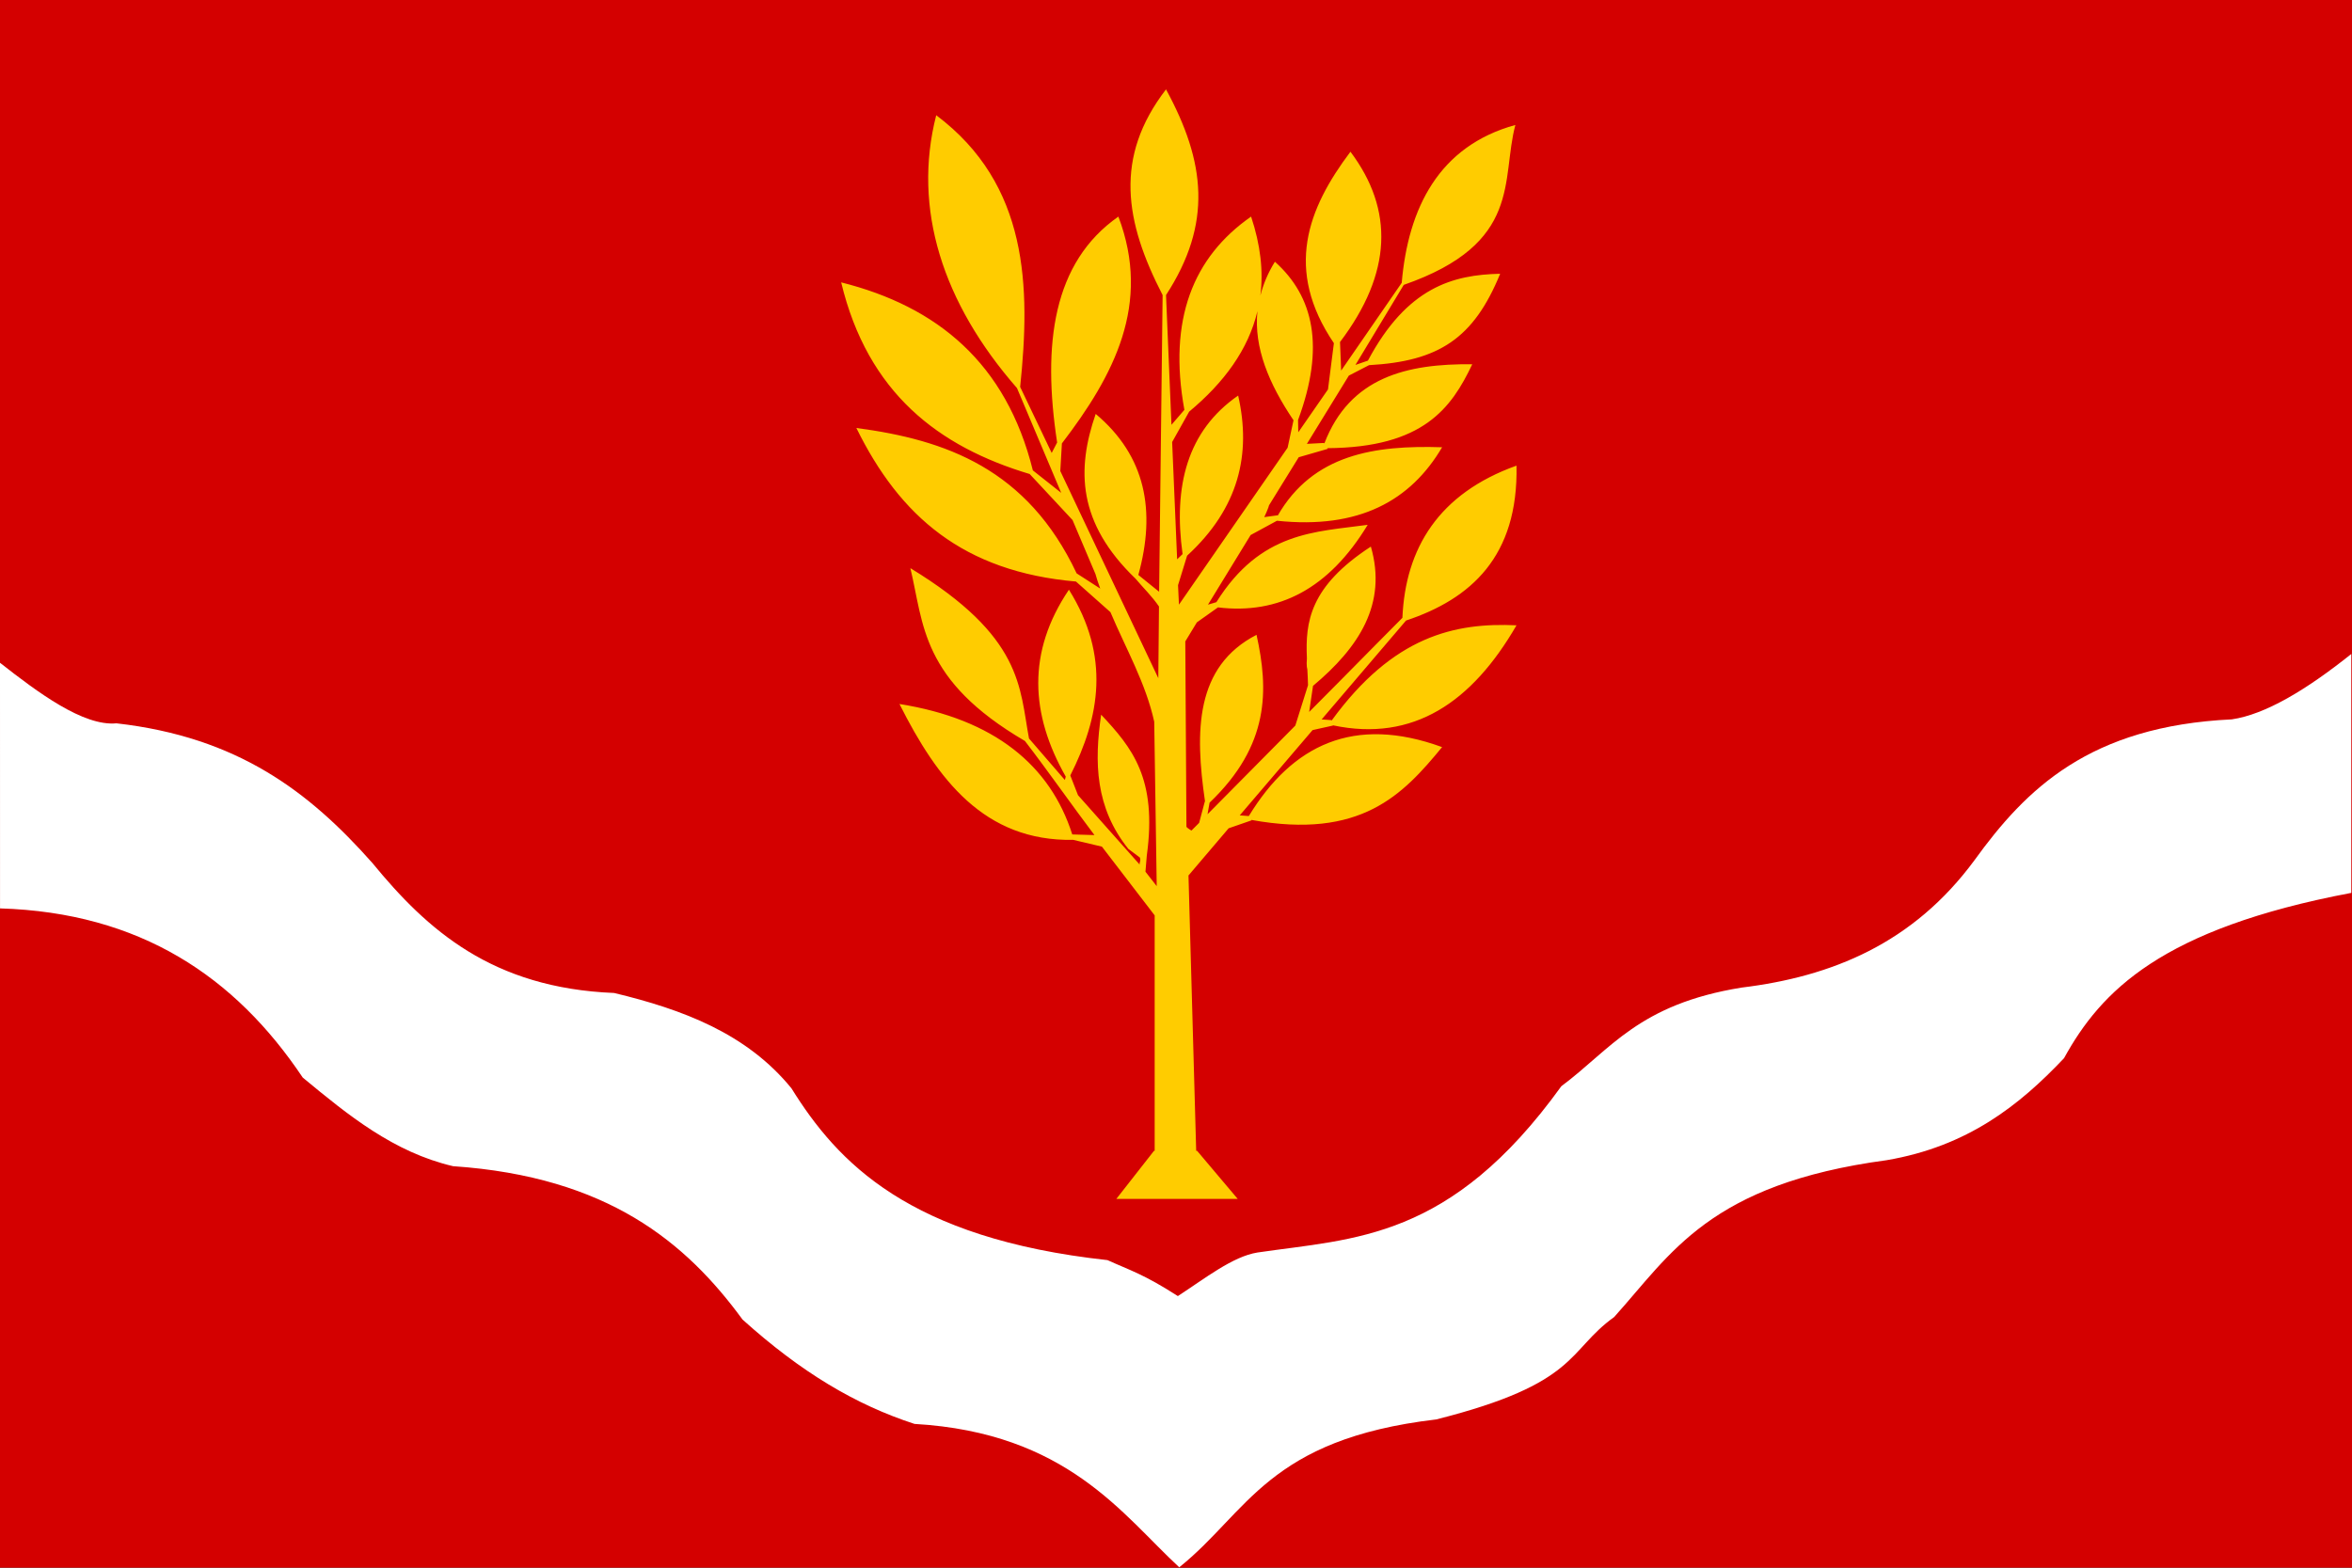<?xml version="1.0" encoding="UTF-8" standalone="no"?>
<!-- Created with Inkscape (http://www.inkscape.org/) -->
<svg
   xmlns:svg="http://www.w3.org/2000/svg"
   xmlns="http://www.w3.org/2000/svg"
   version="1.0"
   width="324"
   height="216"
   id="svg2">
  <rect width="100%" height="100%" fill="#333333" stroke="none"/>
  <defs
     id="defs5" />
  <g
     id="g3847">
    <path
       d="M 3.9162038e-007,216.003 L 0,0 L 324,0 L 324,216 L 3.9162038e-007,216.003 z "
       style="fill:#d40000"
       id="path1899" />
    <path
       d="M 323.904,90.105 L 323.904,123.022 C 297.728,127.976 289.418,136.56 284.331,145.798 C 278.162,152.321 271.038,157.952 259.914,159.851 C 235.427,163.143 230.225,172.741 222.356,181.467 C 215.85,186.131 217.54,190.609 197.845,195.573 C 174.633,198.306 171.938,208.334 162.448,215.946 C 154.637,208.735 147.015,197.408 125.979,196.19 C 117.903,193.567 110.359,189.088 102.287,181.809 C 94.515,171.197 83.738,162.133 62.414,160.68 C 54.216,158.764 47.944,153.637 41.7,148.464 C 32.397,134.569 19.295,125.739 0.004,125.161 L 0,91.32 C 5.214,95.407 11.478,100.094 16.047,99.662 C 32.736,101.556 42.569,109.055 51.3,118.908 C 58.874,128.15 67.803,136.136 84.599,136.815 C 94.059,139.086 102.871,142.394 109.026,149.951 C 115.373,160.157 125.205,170.637 152.559,173.622 C 155.686,175.042 157.497,175.523 162.256,178.576 C 165.98,176.16 169.809,173.117 173.222,172.574 C 186.608,170.603 199.766,170.91 215.079,149.665 C 221.901,144.588 225.683,138.371 239.915,136.073 C 252.348,134.559 263.558,129.988 272.005,118.509 C 279.1,108.694 287.842,100.049 307.439,99.116 C 312.03,98.444 317.648,95.105 323.904,90.105 z "
       style="fill:white;fill-rule:evenodd;stroke:none;stroke-width:1px;stroke-linecap:butt;stroke-linejoin:miter;stroke-opacity:1"
       id="path1875" />
    <path
       d="M 160.625,12.312 C 153.434,21.664 154.942,30.55 160.156,40.656 L 159.675,81.533 L 156.812,79.219 C 159.248,70.414 157.855,62.843 150.938,57.031 C 148.28,64.702 148.444,72.051 156.417,79.722 C 157.584,81.107 158.646,82.097 159.656,83.563 L 159.562,93.438 L 146.062,64.906 L 146.281,61.094 C 153.467,51.711 158.637,41.882 154.062,29.844 C 145.044,36.155 143.556,47.393 145.625,60.969 L 144.875,62.406 L 140.531,53.312 C 141.968,39.518 141.7,25.434 128.969,15.875 C 125.676,28.751 129.839,41.736 140.094,53.469 L 146.188,67.906 L 142.281,64.812 C 138.605,50.024 129.107,42.228 115.875,38.906 C 119.558,54.192 129.322,61.555 141.844,65.312 L 147.75,71.656 L 150.906,79.094 C 151.072,79.676 151.278,80.351 151.562,81.094 L 148.312,79 C 141.51,64.578 130.256,60.593 117.969,58.969 C 123.952,71.137 132.7,78.769 148.219,80.125 L 152.969,84.344 C 155.07,89.316 157.839,94.131 159,99.438 L 159.344,122.094 L 157.793,120.109 L 157.976,117.894 C 159.434,107.268 155.974,103.04 151.688,98.469 C 150.728,105.045 150.871,111.269 155.438,116.969 C 155.447,116.98 157.006,118.137 157.016,118.149 C 157.208,118.591 156.922,118.851 156.993,119.123 L 148.5,109.562 L 147.438,106.844 C 151.507,98.787 152.992,90.439 147.25,81.25 C 141.457,89.839 141.926,98.411 146.812,107 L 146.688,107.469 L 141.75,101.75 C 140.426,94.695 140.937,87.74 125.406,78.281 C 127.27,85.979 126.804,93.677 141.188,102.094 C 144.464,106.351 147.556,110.816 150.765,115.059 L 147.708,114.971 C 144.686,105.462 136.965,99.074 123.906,97 C 129.126,107.37 135.566,115.935 147.844,115.719 L 151.793,116.65 L 159.062,126.125 L 159.062,158.562 L 158.969,158.562 L 153.781,165.188 L 170.5,165.188 L 164.906,158.562 L 164.781,158.562 L 163.719,120.625 L 169.25,114.125 L 172.406,113.031 L 172.375,112.969 C 187.466,115.707 193.249,109.511 198.656,102.938 C 186.499,98.508 178.027,102.618 172.031,112.438 L 170.781,112.344 L 180.812,100.594 L 183.625,99.969 L 183.625,99.938 C 194.699,102.281 202.779,96.75 208.906,86.156 C 200.422,85.763 191.921,87.621 183.438,99.281 L 183.406,99.219 L 182.062,99.125 L 193.688,85.5 C 202.612,82.53 209.167,76.677 208.906,64.156 C 198.183,67.998 193.601,75.544 193.188,85.125 L 189.469,88.875 L 184.656,93.75 L 180.344,98.094 L 180.875,94.5 C 187.189,89.213 191.126,83.216 188.844,75.312 C 180.377,80.828 179.814,85.75 180.031,90.656 C 180.033,90.698 180.029,90.739 180.031,90.781 C 180.018,90.981 180,91.185 180,91.375 C 180,91.739 180.031,92.015 180.094,92.25 C 180.139,92.966 180.163,93.687 180.188,94.406 L 178.438,99.969 L 166.344,112.188 L 166.625,110.594 C 174.931,102.662 174.766,95.031 173.094,87.469 C 164.627,91.834 164.588,100.753 166,110.438 L 165.969,110.438 L 165.188,113.375 L 164.125,114.438 C 163.948,114.325 163.736,114.201 163.531,114.031 C 163.493,114 163.474,113.941 163.438,113.906 L 163.281,88.375 L 164.875,85.75 L 167.781,83.688 C 176.132,84.703 183.076,81.115 188.406,72.312 C 181.197,73.313 173.677,73.198 167.562,82.969 L 166.406,83.312 L 172.281,73.719 L 175.906,71.75 C 187.228,72.945 194.327,68.977 198.656,61.625 C 189.384,61.322 180.879,62.578 176,71.062 L 176,71 L 174.156,71.25 C 174.354,70.847 174.539,70.413 174.719,69.938 C 174.766,69.812 174.771,69.741 174.812,69.625 L 178.906,63 L 182.906,61.844 L 182.844,61.75 C 196.1,61.664 199.943,56.209 202.812,50.188 C 193.78,50.091 185.942,51.978 182.438,61.094 L 182.375,61.031 L 180.031,61.156 L 185.812,51.75 L 188.594,50.312 C 198.186,49.78 202.998,46.656 206.656,37.719 C 200.156,37.858 193.829,39.57 188.438,49.688 L 186.719,50.281 L 193.375,39.25 C 209.804,33.526 206.734,24.736 208.75,17.219 C 198.194,20.121 193.98,28.697 193.094,38.969 L 184.75,51.062 L 184.594,47.125 C 191.792,37.621 192.034,28.901 186.031,20.906 C 180.105,28.782 176.897,37.15 183.75,47.281 L 182.938,53.656 L 178.844,59.562 L 178.812,57.875 C 182.553,47.802 180.969,40.837 175.625,36.062 C 174.66,37.609 174.02,39.172 173.625,40.719 C 174.043,37.379 173.657,33.779 172.344,29.844 C 164.339,35.423 160.891,44.042 163.156,56.469 L 161.375,58.531 L 160.625,40.656 C 167.032,30.793 166.081,22.354 160.625,12.312 z M 173.219,42.875 C 172.708,47.89 174.804,52.891 178.188,57.906 L 177.375,61.688 L 162.406,83.312 L 162.281,80.625 L 163.531,76.562 C 170.676,70.005 172.392,62.553 170.562,54.5 C 163.552,59.352 161.607,66.96 162.906,76.344 L 162.156,77.062 L 161.469,60.906 L 163.812,56.719 C 168.65,52.692 171.97,48.135 173.219,42.875 z "
       style="fill:#fc0;stroke-width:0.1"
       id="path1903" />
  </g>
</svg>
